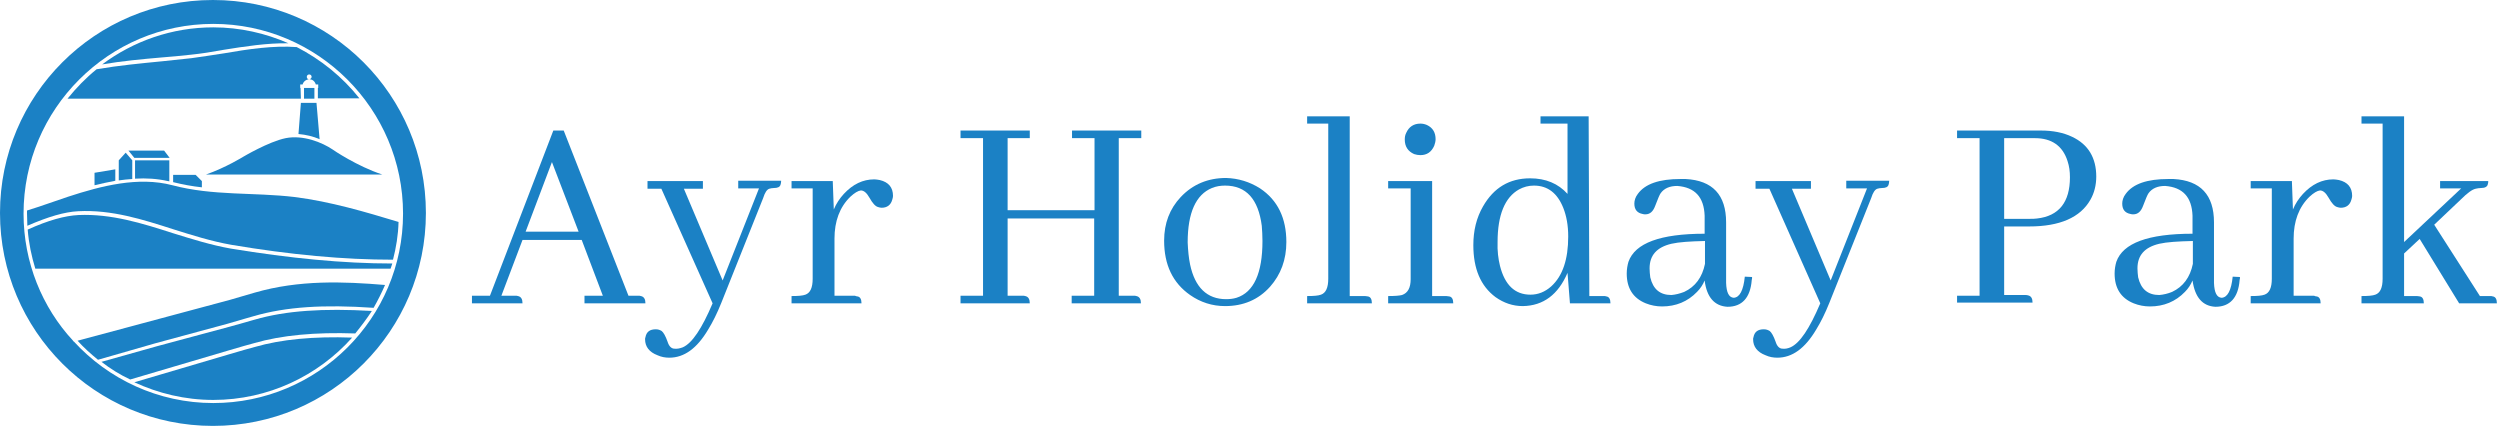 
<svg width="722px" height="123px" viewBox="0 0 722 123" version="1.1" xmlns="http://www.w3.org/2000/svg" xmlns:xlink="http://www.w3.org/1999/xlink">
    <g id="Page-1" stroke="none" stroke-width="1" fill="none" fill-rule="evenodd">
        <g id="ayr_logo" fill="#1B81C5" fill-rule="nonzero">
            <g id="Group" transform="translate(136.3, 33.6)">
                <path d="M32.5,54 L32.5,51.8 L37.8,51.8 L31.7,35.7 L14.6,35.7 L8.5,51.8 L12.5,51.8 C12.8,51.8 13,51.8 13.3,51.9 C14.2,52.1 14.6,52.8 14.6,54 L2.84217094e-14,54 L2.84217094e-14,51.8 L5.2,51.8 L23.5,4.1 L26.5,4.1 L45.2,51.8 L48,51.8 C48.3,51.8 48.5,51.8 48.8,51.9 C49.7,52.1 50.1,52.8 50.1,54 L32.5,54 L32.5,54 Z M23.1,13.2 L15.5,33.3 L30.8,33.3 L23.1,13.2 Z" id="Shape"></path>
                <path d="M60.9,66.7 C63.6,65.5 66.4,61.3 69.5,54 L54.7,20.9 L50.7,20.9 L50.7,18.7 L66.7,18.7 L66.7,20.9 L61.2,20.9 L72.4,47.4 L82.9,20.8 L76.9,20.8 L76.9,18.6 L89.3,18.6 C89.3,19.1 89.2,19.5 89.1,19.8 C88.9,20.4 88.3,20.7 87.2,20.7 C86.7,20.7 86.3,20.8 85.9,20.9 C85.2,21.1 84.6,22 84.1,23.6 L72,53.9 C70.8,56.9 69.5,59.5 68.2,61.6 C65,67 61.3,69.7 57,69.7 C55.8,69.7 54.7,69.5 53.6,69 C51.2,68.1 50,66.5 50,64.4 C50,64.2 50,64 50.1,63.8 C50.4,62.2 51.4,61.5 53.1,61.5 C53.8,61.5 54.3,61.7 54.8,62 C55.3,62.4 55.9,63.4 56.5,65.1 C56.9,66.4 57.6,67.1 58.5,67.1 C59.3,67.2 60.1,67 60.9,66.7 Z" id="Path"></path>
                <path d="M111.3,52 C112.1,52.1 112.5,52.8 112.5,54 L92.3,54 L92.3,51.9 C94.2,51.9 95.5,51.8 96.3,51.5 C97.7,51 98.4,49.5 98.4,46.9 L98.4,20.8 L92.3,20.8 L92.3,18.7 L104.2,18.7 L104.5,26.9 C105.2,25.2 106.2,23.7 107.4,22.4 C110,19.6 112.9,18.2 116.2,18.2 C116.7,18.2 117.2,18.3 117.8,18.4 C120.3,19 121.6,20.5 121.6,23 C121.6,23.3 121.5,23.7 121.4,24 C121,25.6 119.9,26.4 118.3,26.4 C118,26.4 117.6,26.3 117.3,26.2 C116.5,26 115.7,25.1 114.8,23.5 C114,22.1 113.2,21.4 112.3,21.4 C111.5,21.5 110.5,22.1 109.3,23.2 C106.2,26.2 104.7,30.3 104.7,35.3 L104.7,51.8 L110.6,51.8 C110.8,51.9 111.1,52 111.3,52 Z" id="Path"></path>
                <path d="M141.1,54 L141.1,51.8 L147.6,51.8 L147.6,6.3 L141.1,6.3 L141.1,4.1 L161.1,4.1 L161.1,6.3 L154.7,6.3 L154.7,27.1 L179.8,27.1 L179.8,6.3 L173.3,6.3 L173.3,4.1 L193.3,4.1 L193.3,6.3 L186.8,6.3 L186.8,51.8 L191.1,51.8 C191.4,51.8 191.6,51.8 191.9,51.9 C192.8,52.1 193.2,52.8 193.2,54 L173.2,54 L173.2,51.8 L179.7,51.8 L179.7,29.5 L154.7,29.5 L154.7,51.8 L159,51.8 C159.3,51.8 159.5,51.8 159.8,51.9 C160.7,52.1 161.1,52.8 161.1,54 L141.1,54 Z" id="Path"></path>
                <path d="M227.6,20.8 C232.7,24.2 235.2,29.4 235.2,36.3 C235.2,41.4 233.6,45.7 230.5,49.2 C227.1,53 222.7,54.8 217.5,54.8 C213.8,54.8 210.4,53.7 207.4,51.6 C202.4,48.1 199.9,42.9 199.9,35.9 C199.9,30.9 201.5,26.7 204.7,23.3 C208.2,19.6 212.6,17.8 217.8,17.8 C221.3,17.9 224.6,18.9 227.6,20.8 Z M207.4,42.8 C208.8,49.4 212.3,52.8 217.8,52.8 C218.8,52.8 219.8,52.7 220.8,52.4 C225.8,50.8 228.3,45.3 228.3,36 C228.3,34.4 228.2,32.9 228.1,31.6 C227.1,23.9 223.6,20 217.5,20 C216.2,20 214.9,20.2 213.7,20.7 C209.1,22.6 206.7,27.8 206.7,36.4 C206.8,38.7 207,40.9 207.4,42.8 Z" id="Shape"></path>
                <path d="M258.7,52 C259.5,52.1 259.9,52.8 259.9,54 L241.2,54 L241.2,51.9 C243.1,51.9 244.4,51.8 245.2,51.5 C246.6,51 247.3,49.5 247.3,46.9 L247.3,2.1 L241.2,2.1 L241.2,7.10542736e-15 L253.5,7.10542736e-15 L253.5,51.9 L257.9,51.9 C258.2,51.9 258.5,52 258.7,52 Z" id="Path"></path>
                <path d="M282.2,52 C283,52.1 283.4,52.8 283.4,54 L264.6,54 L264.6,51.9 C266.5,51.9 267.8,51.8 268.6,51.6 C270.3,51 271.1,49.5 271.1,47 L271.1,20.8 L264.6,20.8 L264.6,18.7 L277.3,18.7 L277.3,51.9 L281.4,51.9 C281.6,51.9 281.9,52 282.2,52 Z M277.9,8.5 C277.1,10.3 275.8,11.2 273.9,11.2 C273.3,11.2 272.7,11.1 272.1,10.9 C270.3,10.1 269.4,8.7 269.4,6.7 C269.4,6 269.5,5.4 269.8,4.8 C270.6,3 272,2.1 273.9,2.1 C274.5,2.1 275.1,2.2 275.8,2.5 C277.5,3.3 278.3,4.7 278.3,6.6 C278.3,7.3 278.1,7.9 277.9,8.5 Z" id="Shape"></path>
                <path d="M316.4,45.2 C313.7,51.5 309.4,54.7 303.5,54.8 C300.6,54.8 298,53.9 295.6,52.2 C291.3,49 289.2,44 289.2,37.2 C289.2,33 290.1,29.3 292,26 C295.1,20.6 299.6,17.9 305.6,17.9 C310.1,17.9 313.7,19.4 316.4,22.4 L316.4,2.1 L308.6,2.1 L308.6,7.10542736e-15 L322.5,7.10542736e-15 L322.7,51.9 L326.8,51.9 C327.1,51.9 327.4,51.9 327.6,52 C328.4,52.1 328.8,52.8 328.8,54 L317.1,54 L316.4,45.2 Z M296.9,43.2 C298.3,48.7 301.2,51.5 305.7,51.5 C307.9,51.5 309.9,50.7 311.7,49.1 C315,46.1 316.6,41.3 316.6,34.7 C316.6,31.5 316.1,28.8 315.2,26.5 C313.5,22.2 310.7,20 306.7,20 C305.1,20 303.7,20.4 302.4,21.1 C298.3,23.4 296.2,28.5 296.2,36.3 C296.1,38.8 296.4,41.2 296.9,43.2 Z" id="Shape"></path>
                <path d="M356,47.4 C355.5,48.6 354.8,49.7 353.8,50.7 C351.1,53.5 347.7,54.9 343.7,54.9 C342.1,54.9 340.5,54.6 339,54 C335.3,52.5 333.5,49.6 333.5,45.4 C333.5,44.2 333.7,43 334,42 C335.9,36.6 343.2,33.9 356,33.9 L356,28.7 C355.8,23.3 353.2,20.5 348.1,20.1 C345.9,20.1 344.3,20.8 343.3,22.2 C343,22.6 342.5,23.8 341.7,25.9 C341.1,27.5 340.2,28.3 338.9,28.3 C338.6,28.3 338.4,28.3 338.1,28.2 C336.5,27.9 335.7,26.9 335.7,25.2 C335.7,24.3 336,23.3 336.7,22.4 C338.8,19.5 342.9,18.1 349,18.1 C349.5,18.1 350,18.1 350.5,18.1 C358.3,18.5 362.2,22.7 362.2,30.6 L362.2,48.1 C362.3,50.9 363,52.3 364.4,52.4 C366.1,52.3 367.2,50.3 367.6,46.3 L369.7,46.4 C369.7,46.7 369.7,47 369.6,47.3 C369.2,52.4 366.8,55 362.6,55 C358.9,54.8 356.6,52.3 356,47.4 Z M350.1,50.7 C353.3,49.2 355.3,46.5 356.1,42.6 L356.1,36 C351.8,36.1 348.6,36.3 346.4,36.8 C342.2,37.8 340.1,40.1 340.1,43.9 C340.1,44.8 340.2,45.7 340.3,46.5 C341.1,49.9 343.1,51.6 346.4,51.6 C347.6,51.5 348.8,51.2 350.1,50.7 Z" id="Shape"></path>
                <path d="M380.8,66.7 C383.5,65.5 386.3,61.3 389.4,54 L374.7,20.9 L370.7,20.9 L370.7,18.7 L386.7,18.7 L386.7,20.9 L381.2,20.9 L392.4,47.4 L402.9,20.8 L396.9,20.8 L396.9,18.6 L409.3,18.6 C409.3,19.1 409.2,19.5 409.1,19.8 C408.9,20.4 408.3,20.7 407.2,20.7 C406.7,20.7 406.3,20.8 405.9,20.9 C405.2,21.1 404.6,22 404.1,23.6 L392,53.9 C390.8,56.9 389.5,59.5 388.2,61.6 C385,67 381.3,69.7 377,69.7 C375.8,69.7 374.7,69.5 373.6,69 C371.2,68.1 370,66.5 370,64.4 C370,64.2 370,64 370.1,63.8 C370.4,62.2 371.4,61.5 373.1,61.5 C373.8,61.5 374.3,61.7 374.8,62 C375.3,62.4 375.9,63.4 376.5,65.1 C376.9,66.4 377.6,67.1 378.5,67.1 C379.3,67.2 380.1,67 380.8,66.7 Z" id="Path"></path>
                <path d="M428.9,54 L428.9,51.8 L435.4,51.8 L435.4,6.3 L428.9,6.3 L428.9,4.1 L453.1,4.1 C456.6,4.1 459.6,4.7 462.1,5.9 C466.8,8.1 469.1,12 469.1,17.4 C469.1,19.9 468.5,22.2 467.4,24.1 C464.5,29.2 458.6,31.8 449.7,31.8 L442.5,31.8 L442.5,51.6 L448.6,51.6 C448.9,51.6 449.1,51.6 449.4,51.7 C450.3,51.9 450.7,52.6 450.7,53.8 L428.9,53.8 L428.9,54 Z M442.5,6.3 L442.5,29.6 L450,29.6 C450.7,29.6 451.3,29.6 452,29.5 C458.3,28.8 461.5,24.8 461.5,17.6 C461.5,15.9 461.3,14.4 460.8,12.9 C459.4,8.5 456.2,6.3 451.4,6.3 L442.5,6.3 Z" id="Shape"></path>
                <path d="M496.9,47.4 C496.4,48.6 495.7,49.7 494.7,50.7 C492,53.5 488.6,54.9 484.6,54.9 C483,54.9 481.4,54.6 479.9,54 C476.2,52.5 474.4,49.6 474.4,45.4 C474.4,44.2 474.6,43 474.9,42 C476.8,36.6 484.1,33.9 496.9,33.9 L496.9,28.7 C496.7,23.3 494.1,20.5 489,20.1 C486.8,20.1 485.2,20.8 484.2,22.2 C483.9,22.6 483.4,23.8 482.6,25.9 C482,27.5 481.1,28.3 479.8,28.3 C479.5,28.3 479.3,28.3 479,28.2 C477.4,27.9 476.6,26.9 476.6,25.2 C476.6,24.3 476.9,23.3 477.6,22.4 C479.7,19.5 483.8,18.1 489.9,18.1 C490.4,18.1 490.9,18.1 491.4,18.1 C499.2,18.5 503.1,22.7 503.1,30.6 L503.1,48.1 C503.2,50.9 503.9,52.3 505.3,52.4 C507,52.3 508.1,50.3 508.5,46.3 L510.6,46.4 C510.6,46.7 510.6,47 510.5,47.3 C510.1,52.4 507.7,55 503.5,55 C499.8,54.8 497.6,52.3 496.9,47.4 Z M491,50.7 C494.2,49.2 496.2,46.5 497,42.6 L497,36 C492.7,36.1 489.5,36.3 487.3,36.8 C483.1,37.8 481,40.1 481,43.9 C481,44.8 481.1,45.7 481.2,46.5 C482,49.9 484,51.6 487.3,51.6 C488.5,51.5 489.8,51.2 491,50.7 Z" id="Shape"></path>
                <path d="M532.7,52 C533.5,52.1 533.9,52.8 533.9,54 L513.7,54 L513.7,51.9 C515.6,51.9 516.9,51.8 517.7,51.5 C519.1,51 519.8,49.5 519.8,46.9 L519.8,20.8 L513.7,20.8 L513.7,18.7 L525.6,18.7 L525.9,26.9 C526.6,25.2 527.6,23.7 528.8,22.4 C531.4,19.6 534.3,18.2 537.6,18.2 C538.1,18.2 538.6,18.3 539.2,18.4 C541.7,19 543,20.5 543,23 C543,23.3 542.9,23.7 542.8,24 C542.4,25.6 541.3,26.4 539.7,26.4 C539.4,26.4 539,26.3 538.7,26.2 C537.9,26 537.1,25.1 536.2,23.5 C535.4,22.1 534.6,21.4 533.7,21.4 C532.9,21.5 531.9,22.1 530.7,23.2 C527.6,26.2 526.1,30.3 526.1,35.3 L526.1,51.8 L532,51.8 C532.2,51.9 532.4,52 532.7,52 Z" id="Path"></path>
                <path d="M562.5,52 C563.3,52.1 563.7,52.8 563.7,54 L545.7,54 L545.7,51.9 C547.6,51.9 548.9,51.8 549.7,51.5 C551.1,51 551.8,49.5 551.8,46.9 L551.8,2.1 L545.7,2.1 L545.7,7.10542736e-15 L558,7.10542736e-15 L558,36.3 L574.5,20.8 L568.4,20.8 L568.4,18.7 L582.3,18.7 C582.3,19 582.3,19.3 582.2,19.5 C582.1,20.3 581.4,20.7 580.2,20.7 C579.7,20.7 579.2,20.8 578.7,20.9 C577.7,21.1 576.3,22.1 574.4,24 L566.7,31.3 L579.9,51.9 L582.8,51.9 C583.1,51.9 583.4,51.9 583.6,52 C584.4,52.1 584.8,52.8 584.8,54 L573.9,54 L562.5,35.4 L558,39.6 L558,51.9 L561.7,51.9 C562,51.9 562.3,52 562.5,52 Z" id="Path"></path>
            </g>
            <g id="Group">
                <path d="M86.8,25.4 L86.7,25.4 L86.7,24.4 L87.4,24.4 C87.6,23.6 88.3,23 89.2,22.9 C88.9,22.9 88.6,22.6 88.6,22.2 C88.6,21.8 88.9,21.5 89.3,21.5 C89.7,21.5 90,21.8 90,22.2 C90,22.5 89.7,22.8 89.4,22.9 C90.3,22.9 91,23.6 91.2,24.4 L91.9,24.4 L91.9,25.4 L91.8,25.4 L91.8,28.4 L103.8,28.4 C98.9,22.2 92.7,17.2 85.7,13.6 C79,13.1 71.6,14.2 64.7,15.4 C61.4,15.9 58.3,16.4 55.3,16.8 C52.5,17.1 49.6,17.4 46.8,17.7 C40.7,18.3 34.3,18.9 27.9,20 C24.8,22.5 22,25.4 19.5,28.5 L86.9,28.5 L86.8,25.4 Z" id="Path"></path>
                <path d="M50,52.6 C52.8,53.3 55.5,53.8 58.3,54.1 L58.3,52.3 L56.5,50.5 L50,50.5 L50,52.6 Z" id="Path"></path>
                <polygon id="Path" points="47.4 43.5 37.1 43.5 38.8 45.6 49 45.6"></polygon>
                <path d="M55.1,15.8 C58.1,15.5 61.2,15 64.5,14.4 C70.7,13.4 77.2,12.4 83.3,12.5 C76.7,9.6 69.3,7.9 61.6,7.9 C49.6,7.9 38.5,11.9 29.5,18.6 C35.4,17.6 40.9,17.1 46.6,16.6 C49.4,16.4 52.3,16.1 55.1,15.8 Z" id="Path"></path>
                <path d="M48.5,52.3 C48.6,52.3 48.8,52.3 48.9,52.4 L48.9,46.3 L39,46.3 L39,51.6 C42.2,51.4 45.4,51.6 48.5,52.3 Z" id="Path"></path>
                <path d="M86.2,38.7 C88.4,38.9 90.5,39.4 92.3,40.2 L91.4,29.7 L89.2,29.7 L89.1,29.7 L86.9,29.7 L86.2,38.7 Z" id="Path"></path>
                <polygon id="Path" points="90.8 25.4 87.8 25.4 87.8 28.5 90.8 28.5"></polygon>
                <path d="M82.5,39.9 C77.6,40.9 70.2,45.3 70.2,45.3 C70.2,45.3 65.2,48.4 59.5,50.4 L110.4,50.4 C103.1,48 96.2,43.3 96.1,43.2 C93,41.1 87.5,38.9 82.5,39.9 Z" id="Path"></path>
                <path d="M61.5,0 C27.5,0 0,27.5 0,61.5 C0,95.5 27.5,123 61.5,123 C95.5,123 123,95.5 123,61.5 C123,27.5 95.5,0 61.5,0 Z M61.6,116.4 C45.7,116.4 31.3,109.5 21.3,98.6 L21.2,98.6 L21.1,98.4 C12.2,88.8 6.8,75.8 6.8,61.7 C6.8,31.5 31.4,6.9 61.6,6.9 C91.8,6.9 116.4,31.5 116.4,61.7 C116.4,91.9 91.8,116.4 61.6,116.4 Z" id="Shape"></path>
                <path d="M49.8,67.3 C41.1,64.5 32.2,61.7 22.7,62.1 C18.7,62.3 14,63.6 8,66.3 C8.3,70.2 9.1,74 10.2,77.6 L112.8,77.6 C113,77.1 113.1,76.6 113.3,76.1 C99.1,76.1 83.8,74.6 66.7,71.8 C61,70.8 55.3,69 49.8,67.3 Z" id="Path"></path>
                <path d="M85.1,56.9 C73.3,55.5 61.5,56.6 49.8,53.5 C39.9,50.9 29.2,53.7 19.7,56.8 C15.5,58.2 12,59.5 7.8,60.8 C7.8,61.1 7.8,61.3 7.8,61.6 C7.8,62.8 7.9,64 7.9,65.2 C13.9,62.6 18.6,61.2 22.6,61 C32.2,60.5 41.3,63.4 50,66.2 C55.4,67.9 61.1,69.7 66.8,70.7 C84,73.6 99.3,75 113.5,75 C114.4,71.5 115,67.9 115.1,64.1 C105.5,61.2 95.4,58.2 85.1,56.9 Z" id="Path"></path>
                <path d="M73.6,84.5 L73.6,84.5 C73.2,84.6 71.9,85 66.4,86.6 L66.4,86.6 L22.4,98.4 C24.2,100.4 26.2,102.2 28.3,103.9 L45,99.1 L65.7,93.5 L65.7,93.5 L70.5,92.1 C72.3,91.6 73.3,91.3 73.3,91.3 C82.6,88.6 93.5,87.9 107.9,88.9 C109.1,86.8 110.2,84.6 111.2,82.3 C99.2,81.3 86.4,80.8 73.6,84.5 Z" id="Path"></path>
                <path d="M33.3,52.2 L33.3,48.9 L27.3,49.9 L27.3,53.5 C29.3,53 31.3,52.6 33.3,52.2 Z" id="Path"></path>
                <path d="M34.3,46.3 L34.3,52.1 C35.6,51.9 36.9,51.8 38.2,51.7 L38.2,46.3 L36.3,44.1 L34.3,46.3 Z" id="Path"></path>
                <path d="M73.6,92.3 L73.6,92.3 C73.4,92.4 72.7,92.5 70.8,93.1 L66.5,94.3 L66.5,94.3 L45.3,100 L29.3,104.5 C31.9,106.5 34.6,108.2 37.6,109.6 L65.7,101.3 L70.5,99.9 C72.3,99.4 73.3,99.1 73.4,99.1 C81.3,96.8 91.1,95.9 102.6,96.3 L102.6,96.3 C104.3,94.2 105.9,92.1 107.4,89.8 C93.3,89 82.6,89.7 73.6,92.3 Z" id="Path"></path>
                <path d="M73.6,100.2 C73.6,100.2 73.6,100.2 73.6,100.2 C73.6,100.2 73.3,100.3 70.7,101 L65.9,102.4 L38.8,110.4 C45.7,113.6 53.4,115.5 61.6,115.5 C77.5,115.5 91.9,108.5 101.7,97.5 C90.6,97.1 81.2,98 73.6,100.2 Z" id="Path"></path>
            </g>
        </g>
    </g>
</svg>